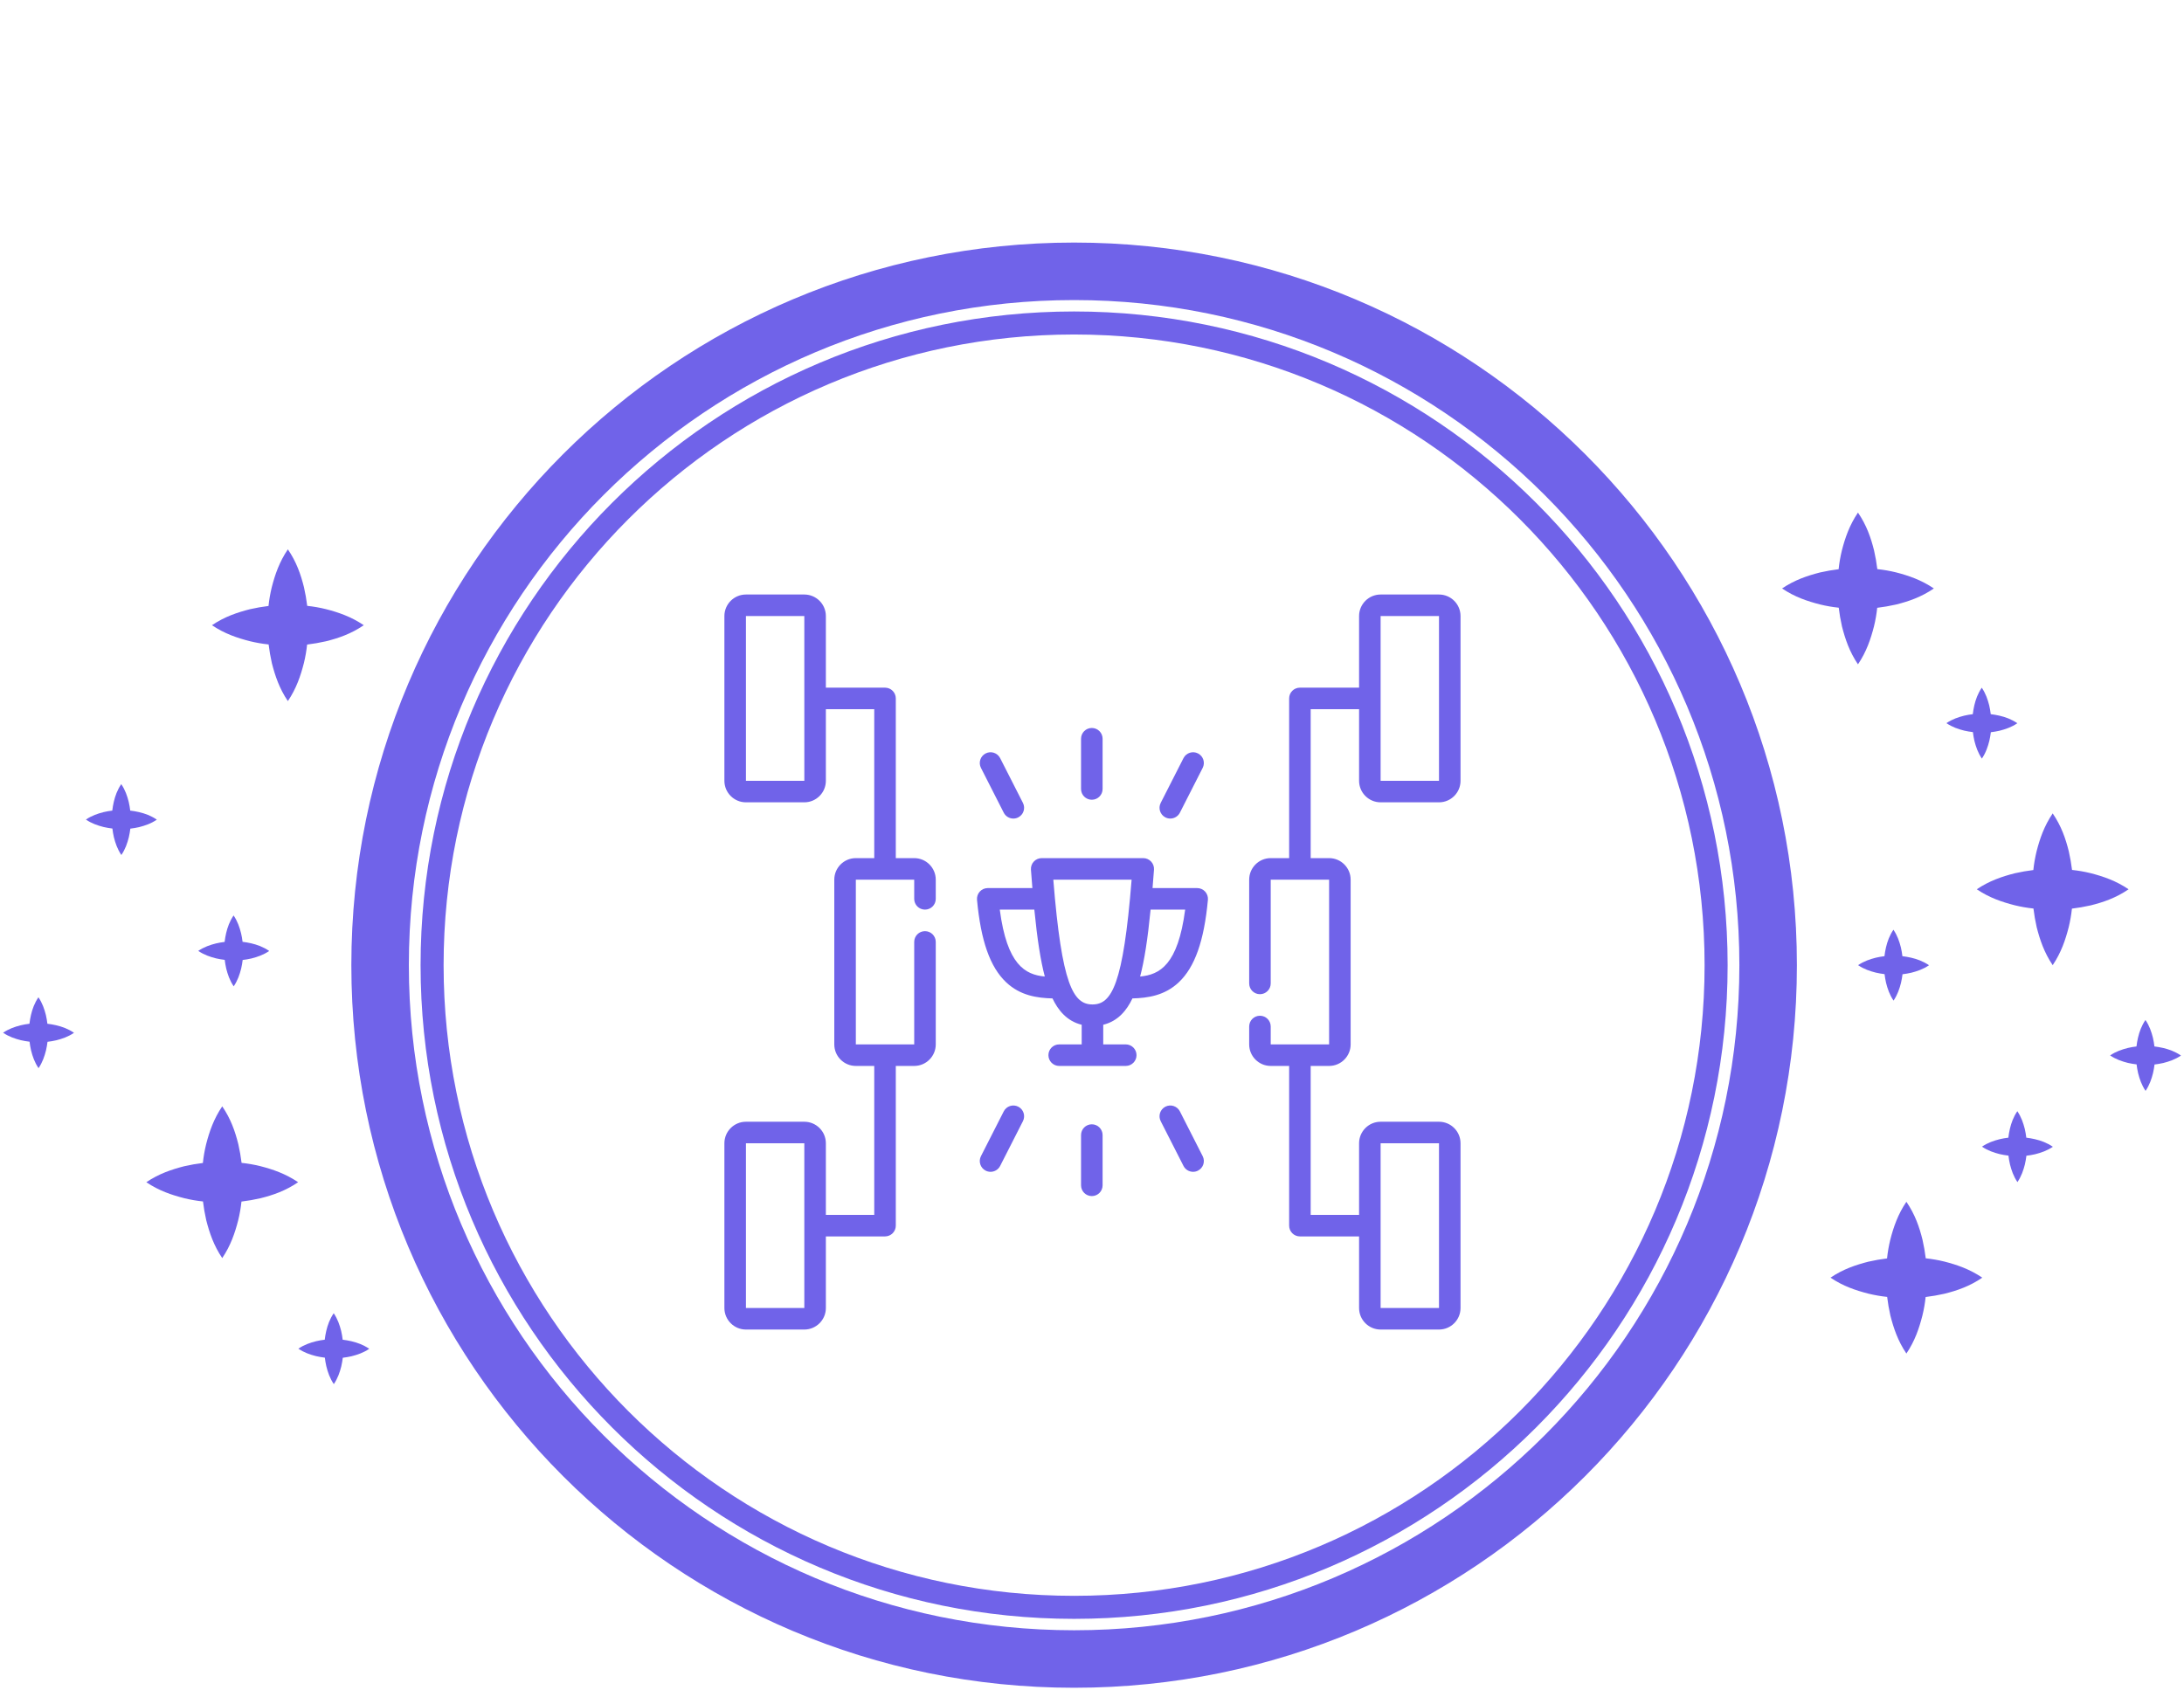 <svg width="202" height="157" viewBox="0 0 202 157" fill="none" xmlns="http://www.w3.org/2000/svg">
<path d="M99.346 153.48C134.797 153.48 163.536 124.741 163.536 89.29C163.536 53.839 134.797 25.1 99.346 25.1C63.894 25.1 35.156 53.839 35.156 89.29C35.156 124.741 63.894 153.48 99.346 153.48Z" stroke="#7063E9" stroke-width="5.32" stroke-miterlimit="10"/>
<path d="M99.344 148.7C132.139 148.7 158.724 122.101 158.724 89.29C158.724 56.479 132.139 29.88 99.344 29.88C66.549 29.88 39.964 56.479 39.964 89.29C39.964 122.101 66.549 148.7 99.344 148.7Z" stroke="#7063E9" stroke-width="2.13" stroke-miterlimit="10"/>
<path d="M178.865 54.44C177.695 53.65 176.525 53.25 175.355 52.95C174.785 52.81 174.205 52.71 173.635 52.65C173.565 52.08 173.465 51.5 173.335 50.93C173.045 49.76 172.645 48.59 171.845 47.42C171.055 48.59 170.655 49.76 170.355 50.93C170.215 51.51 170.115 52.08 170.055 52.66C169.485 52.73 168.905 52.83 168.335 52.96C167.165 53.26 165.995 53.65 164.825 54.44C165.995 55.23 167.165 55.62 168.335 55.92C168.915 56.06 169.485 56.16 170.065 56.22C170.135 56.8 170.235 57.37 170.365 57.95C170.665 59.12 171.055 60.29 171.845 61.46C172.635 60.29 173.025 59.12 173.325 57.95C173.465 57.38 173.565 56.8 173.625 56.23C174.205 56.16 174.775 56.06 175.355 55.93C176.525 55.64 177.695 55.24 178.865 54.44Z" fill="#7063E9"/>
<path d="M33.645 57.84C32.475 57.05 31.305 56.65 30.135 56.35C29.565 56.21 28.985 56.11 28.415 56.05C28.345 55.48 28.245 54.9 28.115 54.33C27.825 53.16 27.425 51.99 26.625 50.82C25.835 51.99 25.435 53.16 25.135 54.33C24.995 54.91 24.895 55.48 24.835 56.06C24.265 56.13 23.685 56.23 23.115 56.36C21.945 56.66 20.775 57.05 19.605 57.84C20.775 58.63 21.945 59.02 23.115 59.32C23.695 59.46 24.265 59.56 24.845 59.62C24.915 60.2 25.015 60.77 25.145 61.35C25.445 62.52 25.835 63.69 26.625 64.86C27.415 63.69 27.805 62.52 28.105 61.35C28.245 60.78 28.345 60.2 28.405 59.63C28.985 59.56 29.555 59.46 30.135 59.33C31.305 59.04 32.475 58.64 33.645 57.84Z" fill="#7063E9"/>
<path d="M27.574 109.37C26.404 108.58 25.234 108.18 24.064 107.88C23.494 107.74 22.914 107.64 22.344 107.58C22.274 107.01 22.174 106.43 22.044 105.86C21.754 104.69 21.354 103.52 20.554 102.35C19.764 103.52 19.364 104.69 19.064 105.86C18.924 106.44 18.824 107.01 18.764 107.59C18.194 107.66 17.614 107.76 17.044 107.89C15.874 108.19 14.704 108.58 13.534 109.37C14.704 110.16 15.874 110.55 17.044 110.85C17.624 110.99 18.194 111.09 18.774 111.15C18.844 111.73 18.944 112.3 19.074 112.88C19.374 114.05 19.764 115.22 20.554 116.39C21.344 115.22 21.734 114.05 22.034 112.88C22.174 112.31 22.274 111.73 22.334 111.16C22.914 111.09 23.484 110.99 24.064 110.86C25.234 110.57 26.404 110.17 27.574 109.37Z" fill="#7063E9"/>
<path d="M196.875 82.27C195.705 81.48 194.535 81.08 193.365 80.78C192.795 80.64 192.215 80.54 191.645 80.48C191.575 79.91 191.475 79.33 191.345 78.76C191.055 77.59 190.655 76.42 189.855 75.25C189.065 76.42 188.665 77.59 188.365 78.76C188.225 79.34 188.125 79.91 188.065 80.49C187.495 80.56 186.915 80.66 186.345 80.79C185.175 81.09 184.005 81.48 182.835 82.27C184.005 83.06 185.175 83.45 186.345 83.75C186.925 83.89 187.495 83.99 188.075 84.05C188.145 84.63 188.245 85.2 188.375 85.78C188.675 86.95 189.065 88.12 189.855 89.29C190.645 88.12 191.035 86.95 191.335 85.78C191.475 85.21 191.575 84.63 191.635 84.06C192.215 83.99 192.785 83.89 193.365 83.76C194.535 83.47 195.705 83.07 196.875 82.27Z" fill="#7063E9"/>
<path d="M183.344 118.2C182.174 117.41 181.004 117.01 179.834 116.71C179.264 116.57 178.684 116.47 178.114 116.41C178.044 115.84 177.944 115.26 177.814 114.69C177.524 113.52 177.124 112.35 176.324 111.18C175.534 112.35 175.134 113.52 174.834 114.69C174.694 115.27 174.594 115.84 174.534 116.42C173.964 116.49 173.384 116.59 172.814 116.72C171.644 117.02 170.474 117.41 169.304 118.2C170.474 118.99 171.644 119.38 172.814 119.68C173.394 119.82 173.964 119.92 174.544 119.98C174.614 120.56 174.714 121.13 174.844 121.71C175.144 122.88 175.534 124.05 176.324 125.22C177.114 124.05 177.504 122.88 177.804 121.71C177.944 121.14 178.044 120.56 178.104 119.99C178.684 119.92 179.254 119.82 179.834 119.69C181.004 119.4 182.174 119 183.344 118.2Z" fill="#7063E9"/>
<path d="M201.705 97.64C201.155 97.27 200.615 97.08 200.065 96.95C199.795 96.89 199.525 96.84 199.265 96.81C199.235 96.54 199.185 96.27 199.125 96C198.985 95.45 198.805 94.91 198.435 94.36C198.065 94.91 197.875 95.45 197.745 96C197.685 96.27 197.635 96.54 197.605 96.81C197.335 96.84 197.065 96.89 196.805 96.95C196.255 97.09 195.715 97.27 195.165 97.64C195.715 98.01 196.255 98.19 196.805 98.33C197.075 98.39 197.345 98.44 197.615 98.47C197.645 98.74 197.695 99.01 197.755 99.28C197.895 99.83 198.075 100.37 198.445 100.92C198.815 100.37 198.995 99.83 199.135 99.28C199.195 99.01 199.245 98.74 199.275 98.48C199.545 98.45 199.815 98.4 200.085 98.34C200.635 98.2 201.175 98.02 201.725 97.65L201.705 97.64Z" fill="#7063E9"/>
<path d="M24.875 87.96C24.325 87.59 23.785 87.4 23.235 87.27C22.965 87.21 22.695 87.16 22.435 87.13C22.405 86.86 22.355 86.59 22.295 86.33C22.155 85.78 21.975 85.24 21.605 84.69C21.235 85.24 21.045 85.78 20.915 86.33C20.855 86.6 20.805 86.87 20.775 87.14C20.505 87.17 20.235 87.22 19.975 87.28C19.425 87.42 18.885 87.6 18.335 87.97C18.885 88.34 19.425 88.52 19.975 88.66C20.245 88.72 20.515 88.77 20.785 88.8C20.815 89.07 20.865 89.34 20.925 89.61C21.065 90.16 21.245 90.7 21.615 91.25C21.985 90.7 22.165 90.16 22.305 89.61C22.365 89.34 22.415 89.07 22.445 88.81C22.715 88.78 22.985 88.73 23.255 88.67C23.805 88.53 24.345 88.35 24.895 87.98L24.875 87.96Z" fill="#7063E9"/>
<path d="M6.834 95.54C6.284 95.17 5.744 94.98 5.194 94.85C4.924 94.79 4.654 94.74 4.384 94.71C4.354 94.44 4.304 94.17 4.244 93.9C4.104 93.35 3.924 92.81 3.554 92.26C3.184 92.81 2.994 93.35 2.864 93.9C2.804 94.17 2.754 94.44 2.724 94.71C2.454 94.74 2.184 94.79 1.924 94.85C1.374 94.99 0.834 95.17 0.284 95.54C0.834 95.91 1.374 96.09 1.924 96.23C2.194 96.29 2.464 96.34 2.734 96.37C2.764 96.64 2.814 96.91 2.874 97.18C3.014 97.73 3.194 98.27 3.564 98.82C3.934 98.27 4.114 97.73 4.254 97.18C4.314 96.91 4.364 96.64 4.394 96.38C4.664 96.35 4.934 96.3 5.204 96.24C5.754 96.1 6.294 95.92 6.844 95.55L6.834 95.54Z" fill="#7063E9"/>
<path d="M186.575 66.9C186.025 66.53 185.485 66.34 184.935 66.21C184.665 66.15 184.395 66.1 184.125 66.07C184.095 65.8 184.045 65.53 183.985 65.26C183.845 64.71 183.665 64.17 183.295 63.62C182.925 64.17 182.735 64.71 182.605 65.26C182.545 65.53 182.495 65.8 182.465 66.07C182.195 66.1 181.925 66.15 181.665 66.21C181.115 66.35 180.575 66.53 180.025 66.9C180.575 67.27 181.115 67.45 181.665 67.59C181.935 67.65 182.205 67.7 182.475 67.73C182.505 68 182.555 68.27 182.615 68.54C182.755 69.09 182.935 69.63 183.305 70.18C183.675 69.63 183.855 69.09 183.995 68.54C184.055 68.27 184.105 68 184.135 67.74C184.405 67.71 184.675 67.66 184.945 67.6C185.495 67.46 186.035 67.28 186.585 66.91L186.575 66.9Z" fill="#7063E9"/>
<path d="M14.495 75.82C13.945 75.45 13.405 75.26 12.855 75.13C12.585 75.07 12.315 75.02 12.045 74.99C12.015 74.72 11.965 74.45 11.905 74.18C11.765 73.63 11.585 73.09 11.215 72.54C10.845 73.09 10.655 73.63 10.525 74.18C10.465 74.45 10.415 74.72 10.385 74.99C10.115 75.02 9.845 75.07 9.585 75.13C9.035 75.27 8.495 75.45 7.945 75.82C8.495 76.19 9.035 76.37 9.585 76.51C9.855 76.57 10.125 76.62 10.395 76.65C10.425 76.92 10.475 77.19 10.535 77.46C10.675 78.01 10.855 78.55 11.225 79.1C11.595 78.55 11.775 78.01 11.915 77.46C11.975 77.19 12.025 76.92 12.055 76.66C12.325 76.63 12.595 76.58 12.865 76.52C13.415 76.38 13.955 76.2 14.505 75.83L14.495 75.82Z" fill="#7063E9"/>
<path d="M178.405 89.29C177.855 88.92 177.315 88.73 176.765 88.6C176.495 88.54 176.225 88.49 175.955 88.46C175.925 88.19 175.875 87.92 175.815 87.65C175.675 87.1 175.495 86.56 175.125 86.01C174.755 86.56 174.565 87.1 174.435 87.65C174.375 87.92 174.325 88.19 174.295 88.46C174.025 88.49 173.755 88.54 173.495 88.6C172.945 88.74 172.405 88.92 171.855 89.29C172.405 89.66 172.945 89.84 173.495 89.98C173.765 90.04 174.035 90.09 174.305 90.12C174.335 90.39 174.385 90.66 174.445 90.93C174.585 91.48 174.765 92.02 175.135 92.57C175.505 92.02 175.685 91.48 175.825 90.93C175.885 90.66 175.935 90.39 175.965 90.13C176.235 90.1 176.505 90.05 176.775 89.99C177.325 89.85 177.865 89.67 178.415 89.3L178.405 89.29Z" fill="#7063E9"/>
<path d="M189.854 106.08C189.304 105.71 188.764 105.52 188.214 105.39C187.944 105.33 187.674 105.28 187.414 105.25C187.384 104.98 187.334 104.71 187.274 104.44C187.134 103.89 186.954 103.35 186.584 102.8C186.214 103.35 186.024 103.89 185.894 104.44C185.834 104.71 185.784 104.98 185.754 105.25C185.484 105.28 185.214 105.33 184.954 105.39C184.404 105.53 183.864 105.71 183.314 106.08C183.864 106.45 184.404 106.63 184.954 106.77C185.224 106.83 185.494 106.88 185.764 106.91C185.794 107.18 185.844 107.45 185.904 107.72C186.044 108.27 186.224 108.81 186.594 109.36C186.964 108.81 187.144 108.27 187.284 107.72C187.344 107.45 187.394 107.18 187.424 106.92C187.694 106.89 187.964 106.84 188.234 106.78C188.784 106.64 189.324 106.46 189.874 106.09L189.854 106.08Z" fill="#7063E9"/>
<path d="M34.135 124.77C33.585 124.4 33.045 124.21 32.495 124.08C32.225 124.02 31.955 123.97 31.695 123.94C31.665 123.67 31.615 123.4 31.555 123.13C31.415 122.58 31.235 122.04 30.865 121.49C30.495 122.04 30.305 122.58 30.175 123.13C30.115 123.4 30.065 123.67 30.035 123.94C29.765 123.97 29.495 124.02 29.235 124.08C28.685 124.22 28.145 124.4 27.595 124.77C28.145 125.14 28.685 125.32 29.235 125.46C29.505 125.52 29.775 125.57 30.045 125.6C30.075 125.87 30.125 126.14 30.185 126.41C30.325 126.96 30.505 127.5 30.875 128.05C31.245 127.5 31.425 126.96 31.565 126.41C31.625 126.14 31.675 125.87 31.705 125.61C31.975 125.58 32.245 125.53 32.515 125.47C33.065 125.33 33.605 125.15 34.155 124.78L34.135 124.77Z" fill="#7063E9"/>
<path d="M133.094 123H127.694C126.596 123 125.702 122.106 125.702 121.008V114.384H120.23C119.68 114.384 119.234 113.938 119.234 113.387V98.613H117.53C116.431 98.613 115.538 97.719 115.538 96.62V94.965C115.538 94.414 115.984 93.969 116.534 93.969C117.084 93.969 117.53 94.414 117.53 94.965V96.62H122.93V81.38H117.53V90.98C117.53 91.531 117.084 91.976 116.534 91.976C115.984 91.976 115.538 91.531 115.538 90.98V81.38C115.538 80.281 116.431 79.387 117.53 79.387H119.234V64.613C119.234 64.062 119.68 63.617 120.23 63.617H125.702V56.992C125.702 55.894 126.596 55 127.694 55H133.094C134.192 55 135.086 55.894 135.086 56.992V72.233C135.086 73.332 134.192 74.225 133.094 74.225H127.694C126.596 74.225 125.702 73.332 125.702 72.233V65.609H121.226V79.387H122.93C124.028 79.387 124.922 80.281 124.922 81.38V96.62C124.922 97.719 124.028 98.613 122.93 98.613H121.226V112.391H125.702V105.767C125.702 104.669 126.596 103.775 127.694 103.775H133.094C134.192 103.775 135.086 104.669 135.086 105.767V121.008C135.086 122.106 134.192 123 133.094 123ZM127.694 105.767V121.008H133.094V105.767H127.694ZM127.694 56.992V72.233H133.094V56.992H127.694ZM74.392 123H68.992C67.894 123 67 122.106 67 121.008V105.767C67 104.669 67.894 103.775 68.992 103.775H74.392C75.491 103.775 76.385 104.669 76.385 105.767V112.391H80.86V98.613H79.157C78.058 98.613 77.164 97.719 77.164 96.62V81.38C77.164 80.281 78.058 79.387 79.157 79.387H80.86V65.609H76.385V72.233C76.385 73.332 75.491 74.225 74.392 74.225H68.992C67.894 74.225 67 73.332 67 72.233V56.992C67 55.894 67.894 55 68.992 55H74.392C75.491 55 76.385 55.894 76.385 56.992V63.617H81.856C82.407 63.617 82.853 64.062 82.853 64.613V79.387H84.556C85.655 79.387 86.549 80.281 86.549 81.38V83.156C86.549 83.706 86.103 84.151 85.553 84.151C85.002 84.151 84.556 83.706 84.556 83.156V81.38H79.157V96.62H84.556V87.14C84.556 86.59 85.002 86.144 85.553 86.144C86.103 86.144 86.549 86.59 86.549 87.14V96.62C86.549 97.719 85.655 98.613 84.556 98.613H82.853V113.387C82.853 113.938 82.407 114.384 81.856 114.384H76.385V121.008C76.385 122.106 75.491 123 74.392 123ZM68.992 105.767V121.008H74.392V105.767H68.992ZM68.992 56.992V72.233H74.394L74.392 56.992H68.992ZM100.984 110.653C100.433 110.653 99.987 110.207 99.987 109.657V105.009C99.987 104.458 100.433 104.012 100.984 104.012C101.534 104.012 101.98 104.458 101.98 105.009V109.657C101.98 110.207 101.534 110.653 100.984 110.653ZM91.616 108.408C91.464 108.408 91.31 108.373 91.165 108.299C90.675 108.05 90.48 107.45 90.729 106.96L92.837 102.817C93.087 102.327 93.686 102.131 94.177 102.381C94.667 102.63 94.862 103.23 94.613 103.72L92.505 107.863C92.329 108.209 91.979 108.408 91.616 108.408ZM110.35 108.408C109.988 108.408 109.638 108.209 109.462 107.863L107.354 103.72C107.105 103.23 107.3 102.63 107.79 102.381C108.281 102.131 108.88 102.327 109.13 102.817L111.237 106.96C111.487 107.45 111.292 108.05 110.801 108.299C110.657 108.373 110.502 108.408 110.35 108.408ZM104.122 98.613H97.965C97.414 98.613 96.969 98.167 96.969 97.617C96.969 97.066 97.414 96.62 97.965 96.62H100.047V94.803C98.66 94.467 97.856 93.435 97.346 92.367C95.924 92.329 94.361 92.108 93.054 90.869C91.573 89.466 90.719 87.044 90.365 83.248C90.34 82.969 90.432 82.692 90.621 82.484C90.81 82.277 91.077 82.159 91.357 82.159H95.486C95.441 81.619 95.397 81.052 95.353 80.457C95.333 80.18 95.428 79.908 95.617 79.706C95.805 79.503 96.07 79.387 96.347 79.387H105.74C106.016 79.387 106.281 79.503 106.469 79.706C106.658 79.908 106.753 80.18 106.733 80.457C106.689 81.052 106.645 81.619 106.6 82.159H110.729C111.009 82.159 111.277 82.277 111.465 82.484C111.654 82.692 111.747 82.969 111.721 83.248C111.368 87.044 110.514 89.466 109.033 90.869C107.725 92.108 106.162 92.329 104.74 92.367C104.231 93.435 103.426 94.467 102.039 94.803V96.62H104.122C104.672 96.62 105.118 97.066 105.118 97.617C105.118 98.167 104.672 98.613 104.122 98.613ZM97.422 81.38C98.2 91.106 99.266 92.924 101.043 92.924C102.821 92.924 103.887 91.106 104.664 81.38H97.422ZM106.42 84.151C106.147 86.919 105.84 88.868 105.452 90.341C107.268 90.172 108.947 89.265 109.617 84.151H106.42ZM92.47 84.151C93.139 89.265 94.818 90.172 96.634 90.341C96.246 88.868 95.939 86.919 95.666 84.151H92.47ZM108.241 75.728C108.089 75.728 107.935 75.693 107.79 75.62C107.3 75.37 107.105 74.77 107.354 74.28L109.462 70.137C109.711 69.647 110.311 69.451 110.801 69.701C111.292 69.95 111.487 70.55 111.237 71.04L109.13 75.183C108.954 75.529 108.604 75.728 108.241 75.728ZM93.726 75.728C93.363 75.728 93.013 75.529 92.837 75.183L90.73 71.04C90.48 70.55 90.675 69.95 91.166 69.701C91.656 69.451 92.256 69.647 92.505 70.137L94.613 74.28C94.862 74.77 94.667 75.37 94.177 75.619C94.032 75.693 93.878 75.728 93.726 75.728ZM100.984 73.987C100.433 73.987 99.987 73.542 99.987 72.991V68.343C99.987 67.793 100.433 67.347 100.984 67.347C101.534 67.347 101.98 67.793 101.98 68.343V72.991C101.98 73.542 101.534 73.987 100.984 73.987Z" fill="#7063E9"/>
</svg>
